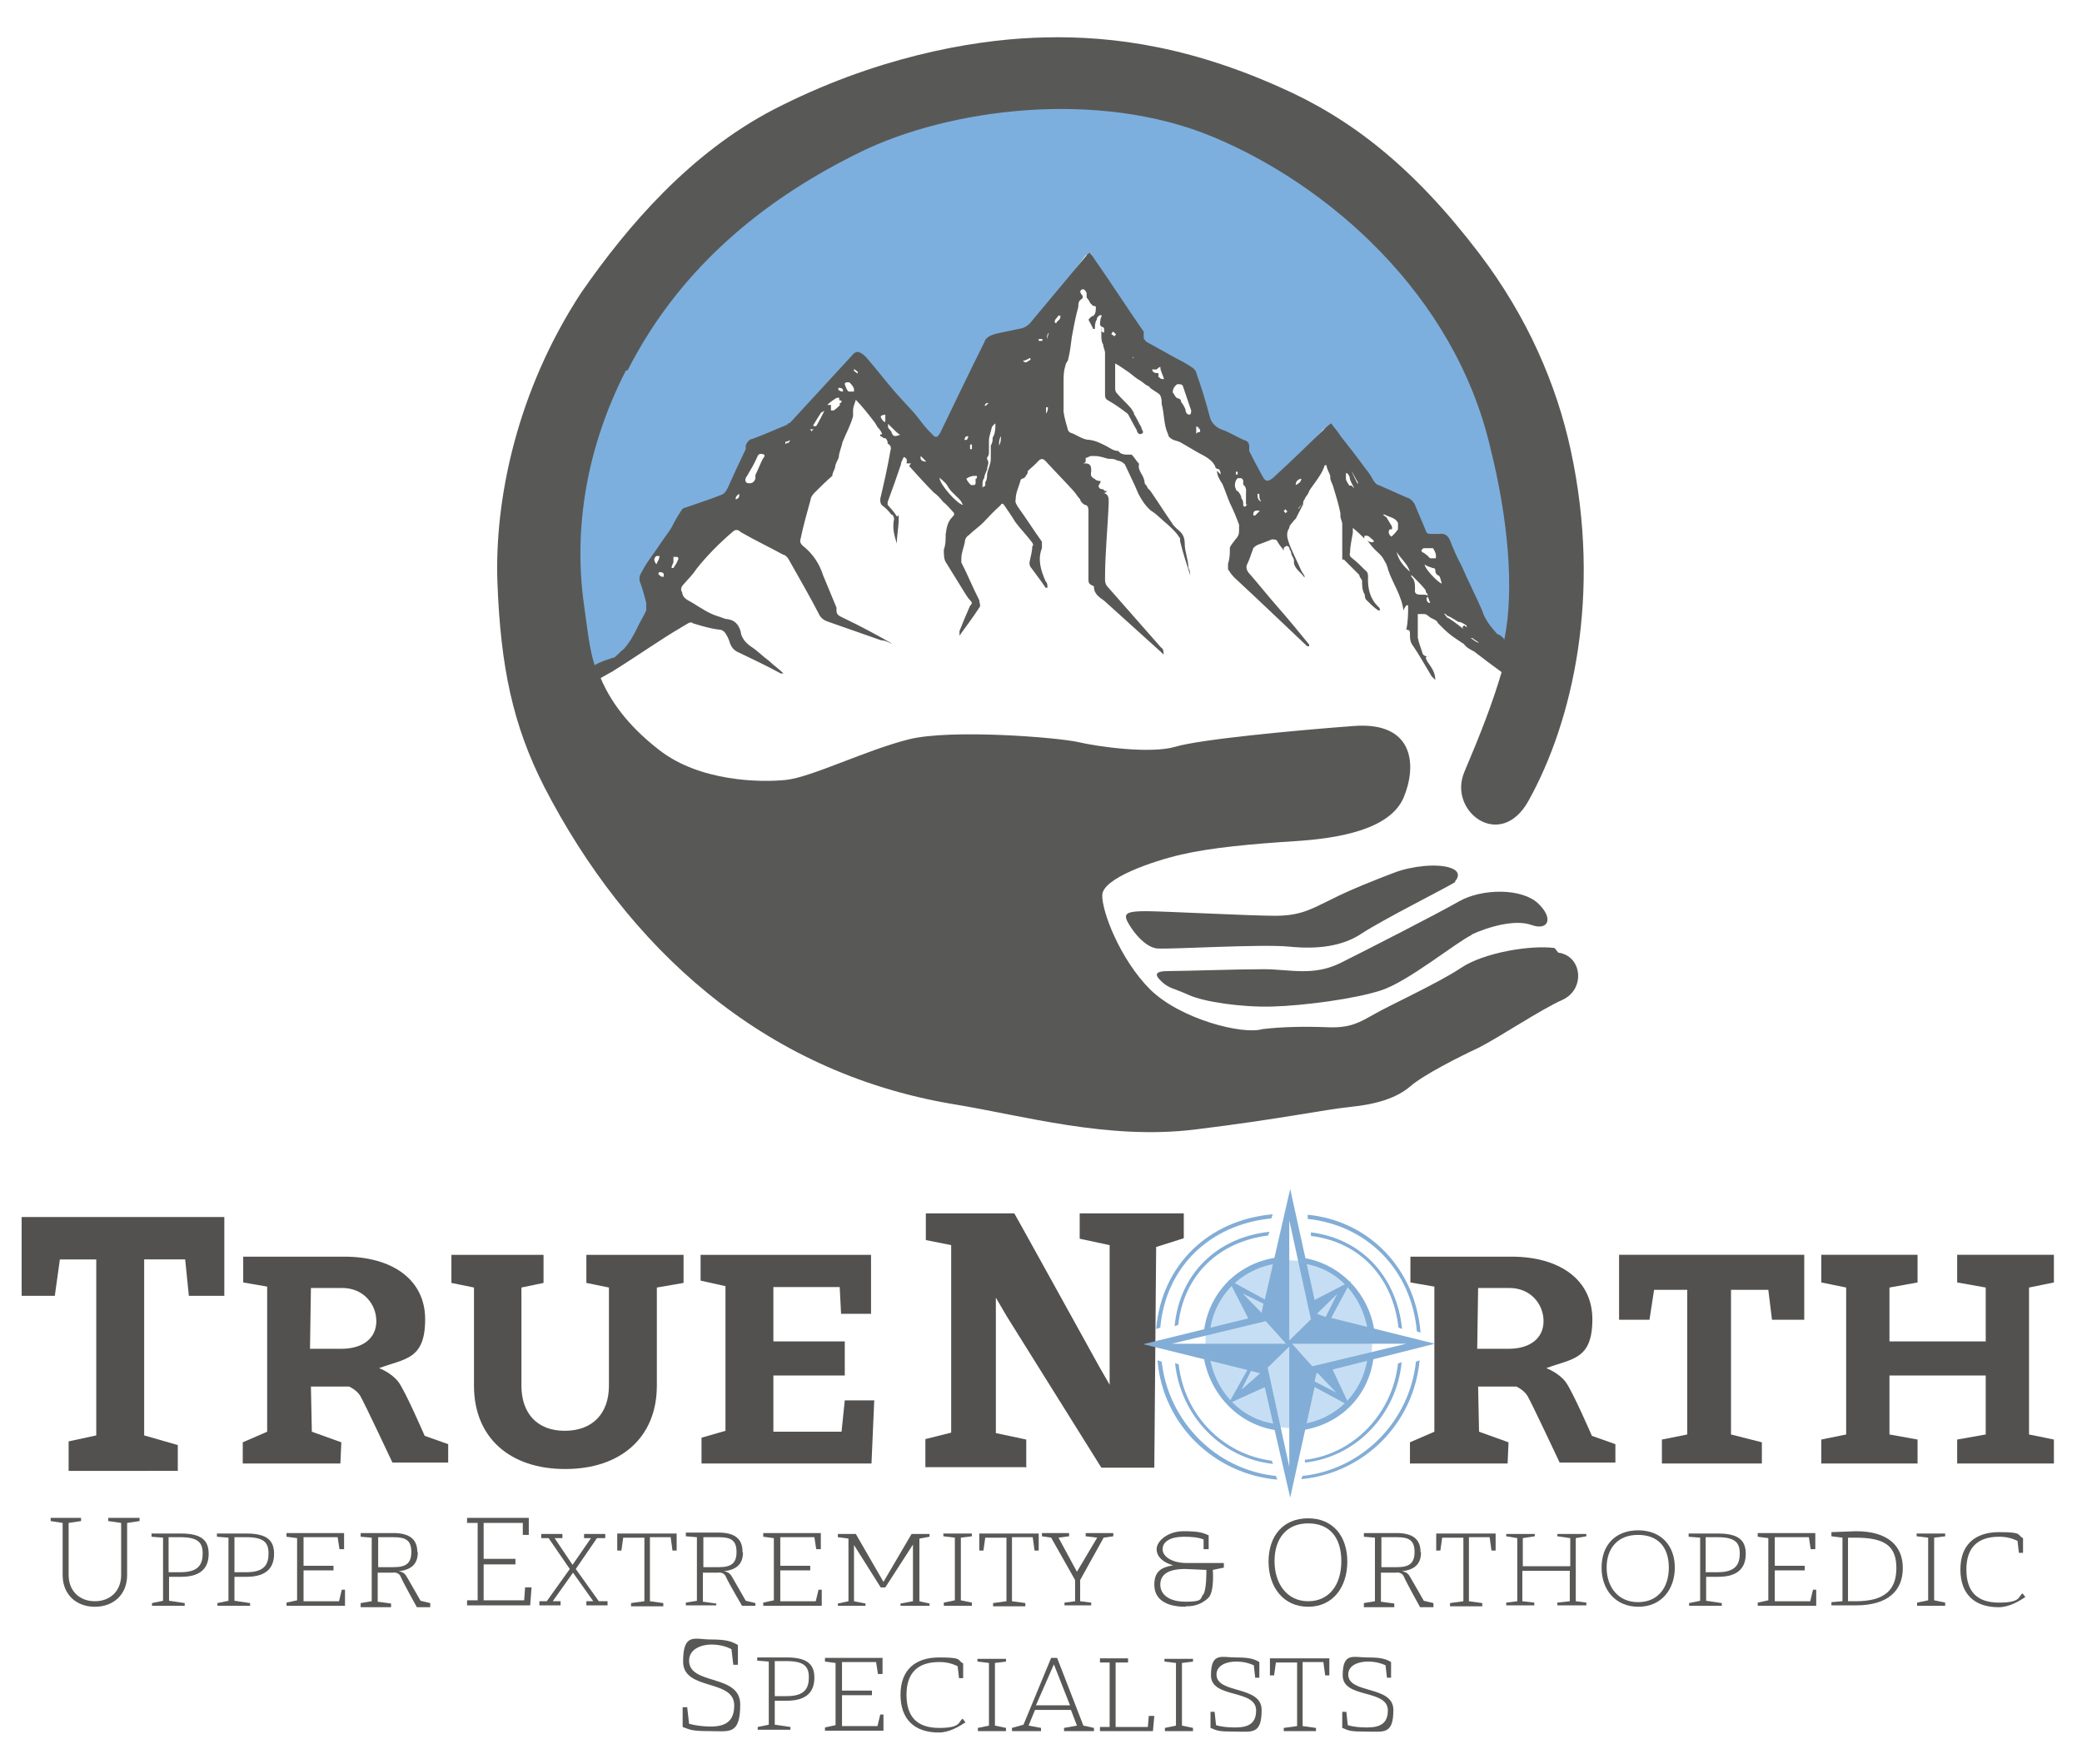 <?xml version="1.0" encoding="utf-8"?>
<svg xmlns="http://www.w3.org/2000/svg" version="1.1" viewBox="0 0 452 383">
  
  <defs>
    <style>
      .st0 {
        fill: #82add6;
      }

      .st1 {
        fill: #83aed7;
      }

      .st2 {
        fill: #c6def3;
      }

      .st3 {
        fill: #52514f;
      }

      .st4 {
        fill: #585956;
      }

      .st5 {
        fill: #7dafde;
      }
    </style>
  </defs>
  <g id="Layer_2">
    <g>
      <path class="st4" d="M171.5,375.5h-7v-.6l2.4-.5v-13.7c-.1,0-2.5-.2-2.5-.2v-.7h6.4c4.7,0,6,1.7,6,4.4s-1.3,5-6,5h-2.6v5.2c.1,0,3.4.5,3.4.5v.6h0ZM168.2,360.7v7.5h2.6c4,0,4.8-1.8,4.8-4.1s-1-3.5-4.8-3.5h-2.6Z"/>
      <path class="st4" d="M191.8,372.3v3.4h-12.7v-.7l2.3-.5v-13.5l-2.3-.3v-.8h12.5v3.5h-1l-.4-2.6h-7.4v6.2h6.5v1h-6.5v6.7h7.7l.6-2.5h.9-.2Z"/>
      <path class="st4" d="M149.2,370.7l.4,3.5c1.4.4,3.2.6,4.7.6,3.4,0,5.1-1.3,5.1-4.6,0-5.8-11.1-3.1-11.1-9.5s2.6-4.8,6-4.8,4.5.4,5.9,1.2v4.3h-1l-.4-3.4c-1-.5-2.4-1-4.4-1s-4.8.9-4.8,3.5c0,5.4,11.1,2.8,11.1,9.5s-2.4,5.8-6.5,5.8-4.3-.3-6-.9v-4.3h1Z"/>
      <path class="st4" d="M263.7,371.7l.3,2.8c1.3.4,2.8.5,4.2.5,3,0,4.5-1,4.5-3.7,0-4.7-9.8-2.5-9.8-7.6s2.3-3.9,5.3-3.9,4,.3,5.2,1v3.4h-.9l-.3-2.7c-.9-.4-2.1-.8-3.9-.8s-4.2.7-4.2,2.8c0,4.3,9.8,2.3,9.8,7.7s-2.1,4.7-5.8,4.7-3.8-.2-5.3-.8v-3.5h.9,0Z"/>
      <path class="st4" d="M292.3,371.7l.3,2.8c1.3.4,2.8.5,4.2.5,3,0,4.5-1,4.5-3.7,0-4.7-9.8-2.5-9.8-7.6s2.3-3.9,5.3-3.9,4,.3,5.2,1v3.4h-.9l-.3-2.7c-.9-.4-2.1-.8-3.9-.8s-4.2.7-4.2,2.8c0,4.3,9.8,2.3,9.8,7.7s-2.1,4.7-5.8,4.7-3.8-.2-5.3-.8v-3.5h.9,0Z"/>
      <path class="st4" d="M209.6,373.9c-1.4.9-3.5,2.2-5.8,2.2-5.3,0-8.3-2.9-8.3-8.2s3.1-8.1,8.4-8.1,3.8.6,5.2,1.3v3.2h-.9l-.3-2.6c-1.1-.5-2.2-.9-4-.9-4.7,0-7.1,2.4-7.1,7.1s2.2,7.2,7.1,7.2,4.1-1.4,5.1-2l.6.8Z"/>
      <path class="st4" d="M218.4,360.7l-2.4.3v13.6l2.4.5v.7h-6.1v-.7l2.4-.5v-13.6l-2.5-.3v-.6h6.2v.6h0Z"/>
      <path class="st4" d="M259,360.7l-2.4.3v13.6l2.4.5v.7h-6.1v-.7l2.4-.5v-13.6l-2.5-.3v-.6h6.2v.6Z"/>
      <path class="st4" d="M226,375.8h-6.3v-.7l2.5-.7,6-14.5h1.3l5.7,14.7,2.3.5v.7h-6.5v-.7l2.8-.5-1.3-3.4h-7.8l-1.4,3.4,2.7.5v.7ZM225,370.2h7.3l-3.5-8.9-3.9,8.9h0Z"/>
      <path class="st4" d="M250.6,372.5l-.3,3.3h-11.5v-.9h2.1v-14h-2.1v-.9h6.1v.9h-2.7v14h7l.2-2.4h1.3-.1Z"/>
      <path class="st4" d="M288.6,359.9v3.8h-.9l-.4-2.9h-4.5v13.9l2.9.4v.7h-7v-.7l2.9-.4v-13.8h-4.6l-.4,2.8h-.9v-3.7h12.9Z"/>
    </g>
    <g>
      <path class="st4" d="M20.6,347.6c3.4,0,5.7-2.3,5.7-5.7v-11.3l-2.8-.4v-.7h6.8v.7l-2.7.4v11.3c0,4.3-3,6.9-7,6.9s-7-2.6-7-6.9v-11.3l-2.6-.4v-.7h6.6v.7l-2.7.4v11.3c0,3.4,2.3,5.7,5.7,5.7Z"/>
      <path class="st4" d="M373.7,348.6h-7v-.6l2.4-.5v-13.7c-.1,0-2.5-.2-2.5-.2v-.7h6.4c4.7,0,6,1.7,6,4.4s-1.3,5-6,5h-2.6v5.2c.1,0,3.4.5,3.4.5v.6h0ZM370.3,333.8v7.5h2.6c4,0,4.8-1.8,4.8-4.1s-1-3.5-4.8-3.5h-2.6Z"/>
      <path class="st4" d="M54.2,348.6h-7v-.6l2.4-.5v-13.7c0,0-2.5-.2-2.5-.2v-.7h6.4c4.7,0,6,1.7,6,4.4s-1.3,5-6,5h-2.6v5.2c0,0,3.4.5,3.4.5v.6h-.1ZM50.9,333.8v7.5h2.6c4,0,4.8-1.8,4.8-4.1s-1-3.5-4.8-3.5h-2.6Z"/>
      <path class="st4" d="M40,348.6h-7v-.6l2.4-.5v-13.7c0,0-2.5-.2-2.5-.2v-.7h6.4c4.7,0,6,1.7,6,4.4s-1.3,5-6,5h-2.6v5.2c0,0,3.4.5,3.4.5v.6h-.1ZM36.6,333.8v7.5h2.6c4,0,4.8-1.8,4.8-4.1s-1-3.5-4.8-3.5h-2.6Z"/>
      <path class="st4" d="M74.9,345.2v3.4h-12.7v-.7l2.3-.5v-13.5l-2.3-.3v-.8h12.5v3.5h-1l-.4-2.6h-7.4v6.2h6.5v1h-6.5v6.7h7.7l.6-2.5h.9-.2Z"/>
      <path class="st4" d="M178.4,345.2v3.4h-12.7v-.7l2.3-.5v-13.5l-2.3-.3v-.8h12.5v3.5h-1l-.4-2.6h-7.4v6.2h6.5v1h-6.5v6.7h7.7l.6-2.5h.9-.2Z"/>
      <path class="st4" d="M394.3,345.2v3.4h-12.7v-.7l2.3-.5v-13.5l-2.3-.3v-.8h12.5v3.5h-1l-.4-2.6h-7.4v6.2h6.5v1h-6.5v6.7h7.7l.6-2.5h.9-.2Z"/>
      <path class="st4" d="M90.7,337c0,2.7-1.6,3.8-4.2,4.1,0,0,1.1,0,1.7,1s3.1,5.4,3.1,5.4l2.1.5v.9h-2.9s-3-5.4-3.5-6.6-1.8-.9-1.8-.9h-3.2v6.3l2.9.4v.8h-6.6v-.9l2.4-.4v-13.8l-2.4-.2v-.8c0,0,7.1,0,7.1,0,3.3,0,5.2,1.2,5.2,4.1h.1ZM82.1,333.7v6.5h3.4c2.6,0,3.8-.8,3.8-3.3s-1.2-3.2-3.8-3.2h-3.4Z"/>
      <path class="st4" d="M161.3,337c0,2.7-1.6,3.8-4.2,4.1,0,0,1.1,0,1.7,1s3.1,5.4,3.1,5.4l2.1.5v.6h-2.9s-3-5.1-3.5-6.3-1.8-.9-1.8-.9h-3.2v6.3l2.9.4v.4h-6.6v-.6l2.4-.4v-13.8l-2.4-.2v-.8c-.1,0,7.1,0,7.1,0,3.3,0,5.2,1.2,5.2,4.1v.2ZM152.7,333.7v6.5h3.4c2.6,0,3.8-.8,3.8-3.3s-1.2-3.2-3.8-3.2h-3.4Z"/>
      <path class="st4" d="M308.5,337c0,2.7-1.6,3.8-4.2,4.1,0,0,1.1,0,1.7,1s3.1,5.4,3.1,5.4l2.1.5v.9h-2.9s-3-5.4-3.5-6.6-1.8-.9-1.8-.9h-3.2v6.3l2.9.4v.8h-6.6v-.9l2.4-.4v-13.8l-2.4-.2v-.8c-.1,0,7.1,0,7.1,0,3.3,0,5.2,1.2,5.2,4.1h0ZM299.9,333.7v6.5h3.4c2.6,0,3.8-.8,3.8-3.3s-1.2-3.2-3.8-3.2h-3.4Z"/>
      <path class="st4" d="M115.4,344.6l-.3,3.9h-13.7v-1.1h2.3v-16.8h-2.3v-1.1h13.4v3.7h-1.3v-2.6h-8.5v7.8h6.9v1.2h-6.9v7.8h8.8l.2-2.8h1.4Z"/>
      <path class="st4" d="M121.7,348.5h-4.6v-.9h1.6l5-7-4.6-6.7h-1.6v-.9h4.6v.9h-1.7l3.9,5.8,4-5.8h-1.5v-.9h4.6v.9h-1.8l-4.6,6.7,5,7h1.9v.9h-4.6v-.9h1.5l-4.4-6.2-4.4,6.2h1.7v.9h0Z"/>
      <path class="st4" d="M187.9,348.6h-6v-.5l2.3-.5v-13.6l-2.3-.3v-.7h3.9l6,10.4,6.1-10.4h3.9v.6l-2.2.4v13.6c-.1,0,2.2.5,2.2.5v.5h-6.3v-.5l2.7-.5v-12.3l-6,9.3h-1l-5.8-9.2v12.2l2.5.5v.5h0Z"/>
      <path class="st4" d="M237,348.5h-5.9v-.6l2.3-.3v-4.6l-5.2-9.2-2-.3v-.7h5.9v.7l-2.3.3,4,7.4,4.4-7.4-2.5-.3v-.7h6v.7l-2.1.3-5.1,9.2v4.6l2.4.3v.6h.1Z"/>
      <path class="st4" d="M257.4,348.8c-4.4,0-6.8-1.7-6.8-4.8s1.8-3.8,4.1-4.2c-1.9-.5-3.6-1.7-3.6-3.5s2.5-3.9,5.8-3.9,4.2.3,5.5.9v3h-1.1v-2.1c-1.2-.5-2.7-.6-4.3-.6-2.8,0-4.6,1-4.6,2.7s2.2,3,5.2,3h8.1v1l-2.4.5s.4,4.8-1,6.1-2.9,1.8-4.7,1.8h-.2ZM261.2,346.2c.8-1.1.7-5.4.7-5.4l-4.6-.2c-4,0-5.4,1.4-5.4,3.4s1.7,3.7,5.5,3.7,3.1-.6,3.8-1.6h0Z"/>
      <path class="st4" d="M284,329.6c5.4,0,8.5,3.9,8.5,9.4s-3.1,9.8-8.5,9.8-8.6-4.3-8.6-9.8,3.1-9.4,8.6-9.4ZM284,330.7c-4.7,0-7.3,3.3-7.3,8.2s2.7,8.7,7.3,8.7,7.2-3.6,7.2-8.7-2.5-8.2-7.2-8.2Z"/>
      <path class="st4" d="M333.2,348.5h-6.2v-.6l2.4-.3v-13.7l-2.4-.4v-.5h6.2v.5l-2.6.4v6.1h10.3v-6.1l-2.8-.4v-.5h6.3v.5l-2.3.4v13.7l2.3.3v.6h-6.3v-.6l2.7-.3v-6.6h-10.3v6.6l2.6.3v.6h0Z"/>
      <path class="st4" d="M355.6,332.2c5.1,0,8,3.4,8,8.1s-2.9,8.5-7.9,8.5-8-3.7-8-8.5,2.9-8.1,8-8.1h-.1ZM355.6,333.2c-4.4,0-6.8,2.9-6.8,7.1s2.5,7.5,6.8,7.5,6.7-3.1,6.7-7.5-2.3-7.1-6.7-7.1Z"/>
      <path class="st4" d="M397.6,347.8l2.4-.2v-13.8l-2.4-.3v-.9l5.3-.2c7,0,10.2,3.2,10.2,8s-3.1,8.1-10.2,8.1h-5.3v-.7ZM401.2,333.8v13.8h1.7c6.2,0,8.8-2.4,8.8-7.2s-2.5-6.6-8.9-6.6h-1.6Z"/>
      <path class="st4" d="M439.7,346.7c-1.4.9-3.5,2.2-5.8,2.2-5.3,0-8.3-2.9-8.3-8.2s3.1-8.1,8.4-8.1,3.8.6,5.2,1.3v3.2h-.9l-.3-2.6c-1.1-.5-2.2-.9-4-.9-4.7,0-7.1,2.4-7.1,7.1s2.2,7.2,7.1,7.2,4.1-1.4,5.1-2l.6.8h0Z"/>
      <path class="st4" d="M211,333.5l-2.4.3v13.6l2.4.5v.7h-6.1v-.7l2.4-.5v-13.6l-2.5-.3v-.6h6.2v.6h0Z"/>
      <path class="st4" d="M422.3,333.5l-2.4.3v13.6l2.4.5v.7h-6.1v-.7l2.4-.5v-13.6l-2.5-.3v-.6h6.2v.6Z"/>
      <path class="st4" d="M225.5,332.8v3.8h-.9l-.4-2.9h-4.5v13.9l2.9.4v.7h-7v-.7l2.9-.4v-13.8h-4.6l-.4,2.8h-.9v-3.7h12.9Z"/>
      <path class="st4" d="M146.9,332.8v3.8h-.9l-.4-2.9h-4.5v13.9l2.9.4v.7h-7v-.7l2.9-.4v-13.8h-4.6l-.4,2.8h-.9v-3.7h12.9Z"/>
      <path class="st4" d="M324.7,332.8v3.8h-.9l-.4-2.9h-4.5v13.9l2.9.4v.7h-7v-.7l2.9-.4v-13.8h-4.6l-.4,2.8h-.9v-3.7h12.9Z"/>
    </g>
    <path class="st4" d="M269.1,62.1v.4c0-.2.4-.6.6-.8v-.4c0,.2-.4.6-.6.8Z"/>
    <path class="st4" d="M289.7,83.8s0,.4.4.6c0,0,.4-.4,0-.4l-.4-.4h0v.2Z"/>
    <path class="st4" d="M196.7,98.8s0,.4.4.4c0,0,.4,0,.8-.4-.4,0-.6-.4-.6-.4,0,0-.4,0-.6.4h0Z"/>
    <path class="st5" d="M225.7,16.1c-58.3,0-105.3,47.1-105.3,105.2l8.6,23.7s2.5-2,2.7-1.4l2.3-1.2,6.8-7-.5-11.9,9.1-12,6.4-1.7,8.6-13.5,7.4-3.3,14.5-15.6,19,21.2,9.8-24.1h6.4l14.3-19.2,10.8,16-.8,2.9,11.5,7.4,2.9,11.5,9.4,3.7,2.2,8.8,4.1.4,11.5-12.9,9.8,13.3,7.8,2,1.6,6.8,3.9,1.6,8.8,15.8-.6,2.5,10.8,8.6,1.2-22.5c0-58.1-47.2-105.2-105.3-105.2h.3Z"/>
    <path class="st4" d="M337.5,205.8c-5.2-.7-15.4,1-20.3,4.3s-16.1,8.4-19.1,10.2c-2.9,1.6-4.9,2.9-9.8,2.7s-10.1-.1-14.2.4c-4.4,1.3-17.9-2.2-24.4-8.6-6.5-6.5-10.5-16.9-10.4-20.5s10.7-7.3,17.2-8.8c6.5-1.5,15.3-2.3,24.7-2.9,9.4-.6,20.5-2.5,23.5-9.4,2.9-6.8,2.5-16.6-10.8-15.6s-33.3,2.9-38.7,4.5-16.8,0-21.1-1-27.6-2.9-36.8-.6c-9.2,2.3-21.1,8.2-26.6,8.8s-18.8.4-27.6-6.5c-5.3-4.1-10-9.2-12.7-15.6,1-.6,2.5-1.4,2.5-1.4,3.7-2.3,7.2-4.7,10.8-7,1.8-1.2,3.7-2.3,5.7-3.5,0,0,.8-.4,1,0,2,.6,3.9,1.2,5.9,1.4.4,0,1,.4,1.2.8.4.6.8,1.4,1,2.2.4,1,1,1.6,2,2,2.9,1.4,6.1,2.9,9,4.5h.6c-1-1-2.2-1.8-3.1-2.7-1.4-1-2.5-2.2-3.9-3.1-1.2-.8-2.2-2-2.3-3.3-.4-1.4-1.2-2.5-2.9-2.7-.6,0-1.2-.4-2-.6-2-.6-3.7-1.8-5.5-2.9-1-.6-2.2-1-2.3-2.3h0c-.4-.6-.2-1,0-1.4,1-1.2,2.2-2.3,3.1-3.7,2.3-2.9,5.1-5.7,7.8-8,.6-.6,1.2-.6,1.8,0,3.1,1.8,6.3,3.3,9.2,4.9.4,0,1,.6,1.2,1,2.3,4.1,4.7,8.2,6.8,12.3.4.6,1,1,1.6,1.2,3.9,1.4,7.8,2.7,11.7,4.1,1,0,1.8.6,2.5.8-3.5-2-7-3.9-10.8-5.7-.8-.4-1.4-.6-1.4-1.6s0-.4,0-.6l-2.9-7c-.8-2.5-2.2-4.7-4.5-6.5-.4-.4-.6-.8-.4-1.4.6-2.9,1.4-5.7,2.2-8.6,0-.4.4-1,.8-1.4,1.4-1.4,2.5-2.5,3.9-3.7,0-.6.4-1.2.6-1.8,0-.8.6-1.6.8-2.2,0-1,.6-2.2.8-3.3.8-2,1.8-3.7,2.3-5.7v-1.2c0-.8.4-1.6.6-2.3h0c1.4,1.4,2.7,3.1,4.1,4.9h0s.4.6.6,1c.4.4,1,1.2,1,1.6h-.4v.4c.4,0,.6.4.8.4.6,0,.6.4.8.8v.4c.8.4.8,1,.6,1.6-.6,3.5-1.4,7-2.2,10.4,0,.6,0,1,.4,1.4.8.6,1.4,1.2,2,2,.4,0,.6.6.6,1-.4,1.8,0,3.5.6,5.3,0-1.8.4-3.5.4-5.3s0-.4-.4-.6c-.6-1-1.4-1.8-2-2.5v-.6c1-2.7,2-5.5,2.9-8.2,0-.6.4-1,.6-1.6,1,.4.6,1,.6,1.4h1s-.4.4-.4.6c1.8,2,3.5,3.9,5.3,5.7.8.6,1.4,1.2,2,2,.8.6,1.4,1.4,2,2s.6.8,0,1.4c-1,1-1.2,2.3-1.4,3.7,0,1.2,0,2.3-.4,3.3,0,1,0,2,.4,2.7,1.4,2.2,2.5,4.1,3.9,6.3.4.6.8,1.4,1.4,2s.4.8,0,1.2c-.8,1.8-1.6,3.7-2.3,5.5v1h0c1.4-2,2.9-3.9,4.3-6.1.4-.4,0-1,0-1.6-1.4-2.7-2.5-5.5-3.9-8.2v-.8c0-1.4.6-2.5.8-3.9,0-.4.4-1,.8-1.2,1-1,2.2-1.8,3.1-2.7s2.3-2.5,3.7-3.7c.4-.6.6-.6,1,0,.8,1.2,1.6,2.3,2.3,3.5,1.2,1.6,2.5,2.9,3.7,4.5,0,0,.4.6,0,.8,0,1.2-.4,2.3-.6,3.5,0,.4,0,.8.4,1.2,1,1.4,2.2,2.9,3.1,4.3h.4c0-.6,0-1-.4-1.4-1-2.3-1.8-4.7-.8-7.2v-1.4c-1.8-2.5-3.3-4.9-5.1-7.4-.4-.6-.8-1.2-.6-1.8,0-1.4.6-2.5,1-3.9,0,0,0-.4.4-.6.6,0,.8-.6,1.2-1.2v-.4c.8-.8,1.6-1.4,2.3-2.2.6-.6,1-.6,1.6,0,2,2.2,3.9,4.1,5.9,6.3.6.6,1,1.4,1.6,2,0,.4.6,1,1,1.2.6,0,.8.6.8,1.2v14.9c0,.6,0,1,.8,1.4,0,0,.4,0,.4.4,0,1.4,1.2,2.2,2.2,2.9,4.1,3.7,8.2,7.4,12.3,11.1l.6.6c0-.8,0-1.2-.6-1.6l-11.7-13.3c-.4-.6-.4-1-.4-1.6,0-5.7.6-11.1.8-16.6,0-.8,0-1.8-1.2-2,.4,0,.6,0,.8-.4-.4,0-.6,0-.8-.4-.4,0-.8,0-1-.6,0,0,0-.4.4-.8v-.4c-.4,0-.8,0-1.2-.4-.8-.4-1-.8-.8-1.6,0-1,0-1.6-1-1.8h-.8s.4,0,.6-.4v-.8c.4,0,.8-.4,1.2-.4h.8c1.2,0,2,.4,2.9.6.8,0,1.4,0,2,.4.6,0,1.2.4,1.6.8,1,2.2,2,4.1,2.9,6.3.8,1.6,1.6,2.7,2.7,3.7,1,.6,1.8,1.4,2.7,2.2,1.4,1.2,2.7,2.3,3.7,3.9v.6c.6,2.5,1.4,4.9,2.2,7.4v.6h0c0-.8,0-1.6-.4-2.2,0-1.8-.8-3.5-.8-5.3s-.8-2.5-1.8-3.3c-.4-.4-.8-.8-1-1.2-1.6-2.3-3.1-4.7-4.7-7l-.6-.6c0-.4-.4-.6-.6-1,0-.8-.4-1.6-.8-2.2-.4-.8-.6-1.2-.4-2h0c-.6-.6-1-1.4-1.6-2h-.6c-.8,0-1.8,0-2.3-.8h0c-1,0-1.8-.6-2.5-1-1.2-.6-2.3-1.2-3.7-1.4-1.6,0-2.9-1.2-4.3-1.6l-.4-.4c-.4-1.4-.8-2.7-1-4.1v-6.5c0-1.2,0-2.3.4-3.5,0-.6.6-1,.6-1.4.4-1.6.6-3.3.8-4.9.4-2.2.8-4.3,1.4-6.5,0-.6,0-1.2.6-1.6s.4-.8,0-1.2c-.4-.6,0-1,.4-1s.6.4.8.8v1c.4.4.6.8.8,1.2,0,0,.4.4.6.6,0,0,.8,0,.6.4,0,.6,0,1.4-.6,1.8-.4,0-.8.6-1,.8.4.8.8,1.4,1,2h.4c0-.6,0-1.4.4-2h0c0-.6.6-1,.8-1,.6,0,0,.6,0,1,0,.6-.4,1.2.4,1.6,0,0,.4,0,.4.4v.8s-.4,0-.6-.4,0-.4,0-.6h0v1.6c0,.6,0,1.4.4,2,0,.6.4,1.2.4,1.8v8.8c0,.8,0,1.2.8,1.6,1.4.8,2.5,1.6,3.7,2.5,0,0,.6.4.6.6.6,1.2,1.2,2.2,1.8,3.3,0,.4.4,1,1,.8.8-.4,0-.8,0-1.4-.6-1-1-2-1.6-2.9,0-.4-.4-.8-.6-1.2-1-1.2-2.2-2.2-3.1-3.3-.4-.4-.4-.8-.4-1.2v-5.3c.8.4,1.6,1,2.2,1.4,1,.6,1.8,1.4,2.7,2,.8.4,1.4,1,2,1.4,0,0,.4,0,.6.4.6.6,1.6,1,2.2,1.6.4.6.4,1.4.4,2,.6,2.2.4,4.5,1.4,6.6,0,.4.4.8.8,1,.6.4,1.4.4,2,.8,1.8,1,3.3,2,5.1,2.9,1,.6,1.8,1.2,2.3,2.2,0,.4.4.6.6.6.4,0,.6.6.6,1.2-.4-.4-.6-.6-.8-.8,0,1,.6,2,1.2,2.9.6,1.4,1,2.7,1.6,4.1.8,1.6,1.4,3.1,2,4.7v1c0,.8,0,1.4-.8,2.2-.4.6-1,1.2-1.2,1.8,0,1.2,0,2.3-.4,3.5v1.2c.4.6.8,1.2,1.4,1.8,5.3,4.9,10.6,10,15.8,14.9h.4v-.4c-2.2-2.7-4.5-5.5-6.7-8s-4.1-4.9-6.1-7.2c-.8-.8-1-1.6-.6-2.3.6-1.2.8-2.2,1.2-3.1,0-.4.6-.8,1-1,1-.4,2.2-.8,3.1-1.2.6,0,1,0,1.2.4.4.8,1,1.4,1.4,2v-.4c0-.4.4-.4.6-.6,0,0,.4,0,.6.4,0,.4.4.8.4,1,0,.8.8,1.4.6,2,0,1.6,1.6,2.3,2.3,3.5v-.4c-.4-.6-.8-1.2-1-1.8-.8-1.8-1.6-3.3-2.3-5.1-.4-1.2-.8-2.3,0-3.5,0-.6.6-1,1-1.6l.4-.4h0l1.6-3.1h0c0-.4,0-.8.4-1.2,0-.4.6-.8.8-1.4s.6-1,1-1.6c1-1.4,2-2.7,2.5-4.3h.4c0,.8.6,1.6.8,2.3h0v.4c0,.6.4,1.2.6,1.8.6,2,1.2,3.9,1.6,5.9v.6c0,.6.4,1.2.4,1.8v6.5c0,2.2,0,.8.4,1.2,1.2,1.2,2.2,2.2,3.3,3.3,0,.4.4.8.6,1.2,0,1,0,2.2.6,3.1,0,.4,0,.8.4,1.2.8.8,1.6,1.6,2.5,2.2h.4s0-.6-.4-.8c-1.8-1.8-2.3-3.9-2.2-6.5,0-.4,0-1-.6-1.4-1-1-1.8-1.8-2.7-2.5-.6-.4-.8-.8-.6-1.4,0-1.4.4-2.9.6-4.3v-1c1,.8,1.8,1.6,2.5,2.3v-.6h.6c.4,0,.8.6,1.4,1v.4h-.4s-.6,0-1-.4c.8,1,1.4,1.8,2.2,2.5s1.2,1.2,1.6,2c.4.6.6,1.2.8,2,1,2.9,2.9,5.5,3.3,8.8h0c0-.4.4-.8.6-1.2h.4c0,1.8,0,3.5-.4,5.3.8,0,.8.4.8.8,0,1,0,1.6.4,2.3,1.6,2.3,2.9,4.7,4.3,7l.8.8c0-1.8-1-2.9-1.8-4.1,0-.4-.6-.6,0-1-.4,0-1-.4-1-.8-.4-1.2-.8-2.2-1-3.3v-4.3c0-1.4,0-.8,0-.8h1.4c.6,0,1,.6,1.4.8.8.4,1.4.6,1.6,1.2h0c1,1,1.8,1.8,2.7,2.5s2,1.4,2.9,2h0c.6.8,1.4,1.2,2.2,1.6h0c1,.8,4.6,3.5,6,4.5-2,6.8-4.5,13.2-8.1,21.7s7.8,17.2,13.9,6.3c9.6-17.2,16-44.8,9.2-76.2-3.1-14.3-9.4-28.9-19.8-42.6-14.3-18.8-27.9-29.4-43.4-36.2-21.9-9.8-39.5-11.3-53.4-10.7s-34.6,4.3-56.5,15.6c-18,9.4-31.5,25-41.7,39.7-14.1,21.5-18.9,45.2-18.2,63.2s3.3,30.7,10.2,44.2c17.8,34.4,47,61.8,88.8,68.8,15.3,2.5,33.5,7.8,52.4,5.5,18.8-2.3,27.8-4.3,33.7-4.9s10.2-2,13.1-4.5,10.4-6.3,14.9-8.4c4.5-2.3,13.3-8.2,18.2-10.4,4.9-2.3,4.2-9.5-1-10.2l-.8-1ZM142.5,120.7h.6s.2,0,0,.4c0,.4-.4.8-.6,1.4-.6-.8-.6-1.4,0-1.8ZM143.7,125.2c-.2,0-.6-.4-.8-.6l.2-.4c.4,0,.8,0,1,.4v.6h-.6.2ZM147.2,121.5c-.2.6-.6,1.2-1,1.8h-.4c0-.4.2-.8.4-1.2v-1.2h.8c.2,0,.4.4.2.6ZM159.7,108.4c0-.6.2-.8.8-1.2,0,.6,0,1-.8,1.2ZM165.6,99.6c-.6,1.2-1,2.3-1.6,3.5v.8c-.2.6-.6,1-1.2,1s-.8,0-1-.6c0-.4.2-.8.4-1,.8-1.4,1.6-2.7,2.2-4.1.2-.6.6-.8,1.2-.6.6,0,.4.6,0,1h0ZM171.1,96.1s-.4,0-.6.4h0v-.6s.6,0,1-.4c0,.4-.4.6-.4.8h0v-.2ZM176.2,93.8s0-.4-.4-.6h.8l-.4.4v.2h0ZM178.7,89.7c-.4.8-.8,1.6-1.2,2.3s-.4.6-1,.4c.6-1,1.2-2,1.8-2.9,0,0,.4,0,.6-.4,0,0,0,.4-.2.6h0ZM182.4,87.9c-.4.4-.8.8-1.4,1.2h-.6v-1.2h-.8c.6-.6,1.2-1,1.8-1.4,0,0,.8-.4.8,0v.4c.8,0,.6.4,0,.8h0l.2.2ZM183.2,85c-.4,0-.8,0-1.2-.4v-.4c.4,0,.8,0,1,.4v.4h.2ZM185.2,85h-1c-.4-.4-.6-1-.8-1.6,0,0,0-.4.4-.4h.6c.4.4.8.8,1,1.4v.6h-.2ZM186.2,81.1s-.6-.4-.8-.6v-.4s.6.4.8.6v.4h0ZM192.2,91.6s-.4,0-.6-.4c-.6-.8-.6-1,.6-1.2v1.6ZM193.6,94c0-.4-.6-.8-.8-1.2v-.8h0l1.2,1.2c.4.4.8.8,1.4,1.2-1.2.4-1.4.4-1.8-.4h0ZM199.9,99l1.2,1.2c-1,0-1.4-.4-1.2-1.2ZM204,103.7c.6.6,1.2,1,1.6,1.6.6,1.2,1.6,2,2.5,2.9s.6,1,1,1.4c-1.2,0-5.3-4.7-5.1-5.9ZM211.8,103.9v1s0,.4-.4.4h-.6c-.4-.4-.8-.8-1-1.4h0c.6-.4,1.2-.6,1.8-.6s.6,0,.4.6h-.2ZM209.4,95.5s0-.6.4-.8h.4s0,.6-.4.8h-.4ZM210.6,97.7v-1.2h.4v1h-.6l.2.2h0ZM215.5,95.1c0,.4,0,1-.4,1.6v2.9c0,1.2-.6,2.2-.8,3.3,0,.6,0,1.2-.4,1.8v.8s-.4,0-.6.4v-.8c0-.4,0-.8.4-1.4,0-.6.4-1.2.6-1.8,0-.8.6-1.4,0-2.2v-.4c.4-.4.4-.8.4-1.2v-2.5c0-.8.4-1.8.6-2.7,0-.4.6-.8.8-1h0c0,1,0,2.2-.6,3.1h0ZM213.8,88.1s0-.4.4-.6h.4l-.6.6h-.2,0ZM216.9,96.5h0c0-.6,0-1.2.4-1.8h0c0,.6,0,1.4-.4,2h0v-.2ZM222.9,78.7s-.6,0-.8-.4h0c.6,0,1-.4,1.6-.6v.4s-.6.4-1,.6h.2ZM226.3,74h-.8v-.4h.8v.4ZM227.1,90h0v-1.6h.4c0,.4,0,.8-.4,1.4v.2ZM227.3,73.6h0c0-.6,0-1,.4-1.4h0l-.4,1.4ZM229.4,70.1h-.4v-.4c0-.4.6-.8.8-1.2h.4v.4c0,.4-.6.8-.8,1h0v.2ZM241.9,73s-.4-.4-.6-.4c0,0,0-.4.4-.6l.6.6-.4.4ZM246,77.9s0-.4-.4-.6h0l.6.4h-.4l.2.2h0ZM251.5,82v-1c-.6,0-1.2,0-1.4-.8h1s.4-.4.8-.6c0,1,.6,1.8.8,2.7-.4,0-.8,0-1-.4h-.2ZM258.4,90c-.4,0-.8,0-1-.8,0-.6-.6-1.4-1-2,0-.6-.4-.6-.8-.8-.4,0-.6-.8-1-1.2h0c0-.8.4-1.4,1-1.8.6,0,1,0,1.2.4.6,1.8,1.2,3.5,1.8,5.3,0,.4,0,.8-.4,1h0l.2-.2h0ZM260.3,93.8s-.4,0-.6.4v-1.6c.6,0,1,.6.8,1.2h-.2,0ZM270.7,109.6l-.4.4s-.4,0-.4-.4c0-.6,0-1-.4-1.4,0-.6-.4-1.2-.8-1.6-.4,0-.4-.6-.6-1,0-.6,0-1.2.6-1.8h.6c.4,0,.6.4.6.6v.8h0c.8.6.6,1.4.6,2v2.3h.2,0ZM268.3,102.4h.4v.6h-.4v-.6ZM272.5,111.9h-.4v-.4c0-.6.6-.8,1.4-.6-.4.4-.6.6-.8.8h0l-.2.2ZM273.6,108.8c-.6-.4-.6-1-.6-1.6h.4c0,.8,0,1.2.4,1.6h-.4.2ZM279.1,111.4s-.4-.4-.4-.6c0,0,.4,0,.4-.4,0,0,0,.4.4.6l-.4.4ZM281.3,105.3c0-.8.4-1.2,1.2-1.4,0,.6-.4,1-1.2,1.4ZM282.2,110.4h-.4c.6-.6,1-1.2,1.6-1.8h0c-.6.6-1,1.2-1.4,1.8h.2,0ZM293,105.5c-.4-.6-.8-1.2-.8-1.6h0v-1.2c.4,0,.6.4.8.8,0,.8.6,1.6,1,2.5,0,0-.4-.4-.6-.6h-.4ZM295.2,105.1h-.4c-.6-1-1-2-1.4-2.9h0c.4.6.8,1.6,1.4,2.5v.4h.4ZM302.2,114.9v-.6c-.4-.6-.8-1.4-1.2-2,0,0-.6-.4-.8-.6h.4c1,.6,2.3.6,2.9,1.8v1.4c-.4.6-.8,1-1.4,1.6-.6-.4-.8-1-.4-1.6h.5ZM303.2,119.8c1,1.6,2.3,2.5,2.9,4.3-1.4-1.2-2.5-2.5-2.9-4.3ZM310,129.7c0-.6-.4-.6-1-.6-1.2,0-2,0-1.8-1.2,0-1,0-2-.8-2.7h0v-.4s.6.6.8.8c.8.8,1.6,1.6,2.3,2.5,0,0,0,.6.4.8,0,.6.4,1.4.6,2-.8,0-.8-.8-.8-1.2h.3ZM308.5,119.6s.4-.6.6-.6h2c.4.6.8,1.4.6,2.2h-1c-.4,0-.6-.4-.8-.6,0,0-.6-.4-.8-.6-.4,0-.6-.6-.6-.6h0v.2h0ZM309.2,122.5c.6.4,1.2.6,1.8.8,0,0,.6,0,.6.4s0,.8.6,1.2c.4,0,.6,1,.8,1.8-1-.4-3.7-3.3-3.7-4.1h0ZM320,138.5c-.4-.4-1-.8-1.4-1.2-1.4-1.2-2.7-2.2-4.1-3.1-.4,0-.6-.6-1-1h0s.4,0,.6.4c1,.4,1.8,1,2.5,1.4.6,0,1.2.4,1.8.8v.4l-.4-.4c-.4,0-.6.4-.4.6,1,1.4,2.2,2.3,3.5,3.1h0c-.6,0-1.2-.6-1.8-1h.7ZM136.3,80.3c12-23.5,31.3-37.9,50.5-47.3s51.5-13.7,76.5-3.3c25,10.4,52.4,34.1,60.2,67.3,3.9,15.5,5.3,30.9,3.1,41.8-1-1.2-1.5-1.1-1.5-1.1-1.4-1.6-2.7-3.1-3.3-5.1-1.4-3.3-3.1-6.5-4.5-9.8-1-1.8-1.8-3.7-2.5-5.5-.4-1-1.2-1.6-2.3-1.4h-1.6c-.8,0-1.2,0-1.4-.8-.8-2-1.6-3.7-2.3-5.5-.4-.8-1-1.4-1.8-1.6-2.2-1-4.1-1.8-6.1-2.7-.4,0-.8-.6-1-.8-.6-1-1-1.8-1.8-2.7-1.8-2.5-3.7-4.9-5.5-7.2-.6-1-1.4-1.8-2-2.7,0,0-.6.4-.8.6-3.9,3.7-7.8,7.6-11.9,11.3-1,.8-1.6.8-2.2-.4-1-1.8-2-3.7-2.9-5.5v-1c0-.8-.4-1.2-1.2-1.4-1.8-.8-3.3-1.8-4.9-2.3-1.4-.6-2.2-1.6-2.5-2.9-.8-3.1-1.8-6.3-2.9-9.4,0-.4-.6-1-1-1.2-1.2-.8-2.3-1.4-3.5-2-2.2-1.2-4.1-2.3-6.3-3.5,0,0-.6-.6-.6-.8v-1.4c-3.7-5.3-7.2-10.8-11-16.2,0-.2-.6-.6-.8-1h0s0,.2-.4.4c-4.1,4.9-8,9.6-12.1,14.5-.6.8-1.4,1.4-2.3,1.6-2,.4-3.9.8-5.7,1.2-1.2.4-2,.8-2.3,1.8-3.3,6.6-6.5,13.3-9.6,19.7,0,0-.4.6-.6.8h-.6c-1-1-1.8-1.8-2.5-2.7-.6-.8-1.2-1.6-1.8-2.3-1.4-1.6-2.7-2.9-4.1-4.5-2.2-2.5-4.3-5.3-6.5-7.8,0,0-.6-.6-1-.8-.6-.4-1-.4-1.6,0-4.5,4.9-9.2,10-13.9,15.1,0,0-.4,0-.6.4-2.5,1-5.1,2.2-7.6,3.1-.6,0-1.2.8-1.4,1.4v.8c-1.4,2.9-2.7,5.7-3.9,8.4-.4.8-.8,1.4-1.6,1.6-2.5,1-5.1,1.8-7.6,2.7-.4,0-.8.4-1,.8-.8,1.2-1.4,2.3-2,3.5-.6,1-1.4,2-2,2.9s-1.4,2-2,2.9c-1,1.4-1.8,2.5-2.5,3.9-.4.6-.6,1.2-.4,2,.6,1.6,1,3.1,1.4,4.7v1.6c-.6,1.4-1.4,2.5-2,3.9-.8,1.6-1.6,3.1-2.9,4.5-.8.6-1.2,1.2-2,1.8,0,0-3.1.9-4.3,1.7-1.2-3.7-1.6-8.2-2.3-13-2.4-17,.7-34.6,9.1-51h.4Z"/>
    <path class="st4" d="M319.6,202.9c-3.7,1.8-13.9,10.2-19.8,12.1s-16.8,3.3-23.5,3.5-14.9-1-18.2-2.5-4.3-1.4-5.9-2.9-1.6-2.3,1.6-2.3,14.7-.4,20.5-.4,10.8,1.6,16.8-1.4,20.5-10.4,25.6-13.3c5.1-2.9,13.7-2.9,17.2.4,3.5,3.3,2.2,6-1.4,4.7s-9.4.4-13.1,2.1h.2Z"/>
    <path class="st4" d="M315.9,191.5c-1.9,1.2-15.8,8.2-20.2,11.1-4.3,2.9-9.8,3.5-15.8,2.9s-25.4.6-28.6.4-6.5-5.3-6.8-6.5.6-1.6,4.3-1.6,22.5,1,28,1,7.8-1.4,12.1-3.5c4.3-2.2,10.2-4.5,13.9-5.9s9.2-2,12.1-1,1,2.9,1,2.9c0,0,1.9-1.2,0,0v.2Z"/>
    <path class="st3" d="M122.6,310.6c6.1,0,9.6-3.8,9.6-9.8v-21.3l-4.9-1v-6.1h21.1v6.1l-5.8,1v21.3c0,11.3-7.9,18.1-19.9,18.1s-19.8-6.8-19.8-18.1v-21.3l-4.9-1v-6.1h20v6.1l-4.8,1v21.3c0,6,3.4,9.8,9.4,9.8Z"/>
    <path class="st3" d="M189.8,303.9l-.6,13.8h-36.9v-5.6l5.2-1.5v-31.4l-5.4-1.2v-5.6h37v12.8h-6.5l-.3-5.8h-14.4v11.8h15.5c0-.1,0,7.4,0,7.4h-15.5v12.2h14.8c0-.1.7-6.8.7-6.8h6.5,0Z"/>
    <path class="st3" d="M222.7,318.5h-21.8v-6.1l5.6-1.4v-40.7l-5.5-1.1v-5.8h19.2c0-.1,18.4,33.2,18.4,33.2l2.3,4v-30.3l-6.5-1.4v-5.5h22.6v5.4l-6,1.9-.4,47.9h-11.5l-20.5-32.8-2.4-4.1v29.4l6.6,1.4v6.1h-.1Z"/>
    <path class="st3" d="M327.2,317.7h-21.1v-4.6l5.3-2.3v-31.5l-5.2-.9v-5.6h22c10.1,0,17.5,4.8,17.5,13.6s-4.4,8.5-10,10.6c0,0,2.7,1,4.2,3s5.7,11.7,5.7,11.7l5.1,1.8v4h-12.1s-6.2-13.2-7-14.5-2.4-2-2.4-2h-8.3l.2,9.8,6.4,2.3-.2,4.6h-.1ZM320.9,279.6l-.2,13.2h6.8c4.7,0,7.6-2.3,7.6-6s-2.8-7.2-7.4-7.2h-6.8Z"/>
    <path class="st3" d="M73.8,317.7h-21.1v-4.6l5.3-2.3v-31.5l-5.2-.9v-5.6h22c10.1,0,17.5,4.8,17.5,13.6s-4.4,8.5-10,10.6c0,0,2.7,1,4.2,3s5.7,11.7,5.7,11.7l5.1,1.8v4h-12.1s-6.2-13.2-7-14.5-2.4-2-2.4-2h-8.3l.2,9.8,6.4,2.3-.2,4.6h0ZM67.5,279.6l-.2,13.2h6.8c4.7,0,7.6-2.3,7.6-6s-2.8-7.2-7.4-7.2h-6.8Z"/>
    <path class="st3" d="M391.7,272.4v14.1h-7l-.8-6.5h-8.1v31.4l6.7,1.7v4.6h-21.7v-5.2l5.5-1.1v-31.4h-7.2l-1,6.5h-6.6v-14.1h40.2Z"/>
    <path class="st3" d="M416.3,317.7h-20.9v-5.2l5.4-1.1v-31.9l-5.4-1.1v-6h20.9v6l-6.1,1.1v11.7h20.9v-11.7l-6.2-1.1v-6h21v6l-5.4,1.1v31.9l5.4,1.1v5.2h-21v-5.2l6.2-1.1v-12.8h-20.9v12.8l6.1,1.1v5.2Z"/>
    <path class="st3" d="M48.7,264.2v17.1h-7.7l-.8-7.9h-8.9v38.2l7.3,2.1v5.6H14.9v-6.4l6-1.3v-38.2h-7.9l-1.1,7.9h-7.2v-17.1h44Z"/>
  </g>
  <g id="Layer_3">
    <path class="st2" d="M279.8,273.6c10,0,18.1,7.9,18.1,17.8s-8,19-18,18.6c-10-.4-18.2-8.7-18.2-18.6s8.1-17.8,18.1-17.8Z"/>
    <path class="st0" d="M274.4,301.2l-7.7,3.5,4.1-7.3-22.6-5.6,22.8-5.6-4.3-8.4,7.9,4.3,5.5-24,5.3,24.1,7.9-4.1-4.3,8,22.5,5.6-22.2,5.6,3.7,7.9-7.6-4.1-5.3,24-5.5-23.9h-.1ZM284.6,286.4l-4.7-21.5v26.1l4.7-4.6ZM274.3,283l-4.5-2.2,4.1,4.2.4-2ZM290.3,280.9l-4.4,4.3h0l1.9.7,2.5-5ZM274.8,286.8l-20.4,4.9h24.8l-4.4-4.9h0ZM305.3,291.7h-24.8l4.4,4.9,20.4-4.9h0ZM279.9,292.3l-4.7,4.6,4.7,21.5v-26.1ZM273.5,298.1l-1.9-.5-2.1,4.1s4-3.5,4-3.5ZM286.1,298.1h-.3l-.4,1.8,4.7,2.4s-4-4.2-4-4.2Z"/>
    <g>
      <path class="st0" d="M276.3,263.6l-.3.9c-13.2,1.3-22.9,10.4-24.1,23.7l-.9.3c1.2-14,11.5-23.7,25.3-24.9h0Z"/>
      <path class="st0" d="M307.6,289c-1.2-13.3-10.7-23-23.7-24.4v-.9c13.3,1.3,23.4,11.7,24.5,25.6l-.8-.3Z"/>
      <path class="st0" d="M251.3,295.3l.9.3c1.5,13.1,11.9,23.5,24.8,24.8l.3.8c-13.7-1.2-24.8-11.9-26-25.8h0Z"/>
      <path class="st0" d="M282.8,320.4c12.9-1.4,23.2-11.8,24.6-24.8l.8-.3c-1.3,13.8-12.1,24.5-25.7,25.8l.3-.8h0Z"/>
    </g>
    <g>
      <path class="st0" d="M276.4,317.8c-11.2-1.2-20.1-10.4-21.3-21.9l.8.3c1.2,10.9,9.5,19.5,20.2,20.9l.3.8h0Z"/>
      <path class="st0" d="M283.4,316.9c10.5-1.3,18.9-10,20.1-20.9l.8-.3c-1.1,11.4-9.9,20.6-21,21.8v-.7h.1Z"/>
      <path class="st0" d="M275.4,268.2c-10.7,1.3-18.4,8.5-19.6,19.4l-.8.3c1.1-11.5,9.3-19.3,20.6-20.5l-.3.8Z"/>
      <path class="st0" d="M284.4,267.5c11.2,1.3,18.8,9.6,20,21l-.8-.3c-1.2-10.9-8.4-18.6-19-19.9v-.8Z"/>
    </g>
    <g>
      <path class="st1" d="M262.6,289.7h-1.3c.8-9.1,7.7-15.9,16.6-16.8v1.3c-8.3.9-14.6,7.2-15.3,15.5Z"/>
      <path class="st1" d="M278.2,310.6c-8.8-.7-15.8-7.7-17-16.8h1.3c1.1,8.3,7.2,14.8,15.3,15.4l.3,1.3h.1Z"/>
      <path class="st1" d="M281.6,310.6v-1.3c8.1-.8,14.2-6.6,15.3-14.6h1.3c-1.1,8.7-7.7,15-16.5,15.9h-.1Z"/>
      <path class="st1" d="M297.1,290.1c-.8-8.5-6.8-15.2-15-15.9l-.4-1.3c8.9.8,16,8,16.8,17.1h-1.3Z"/>
    </g>
  </g>
</svg>
